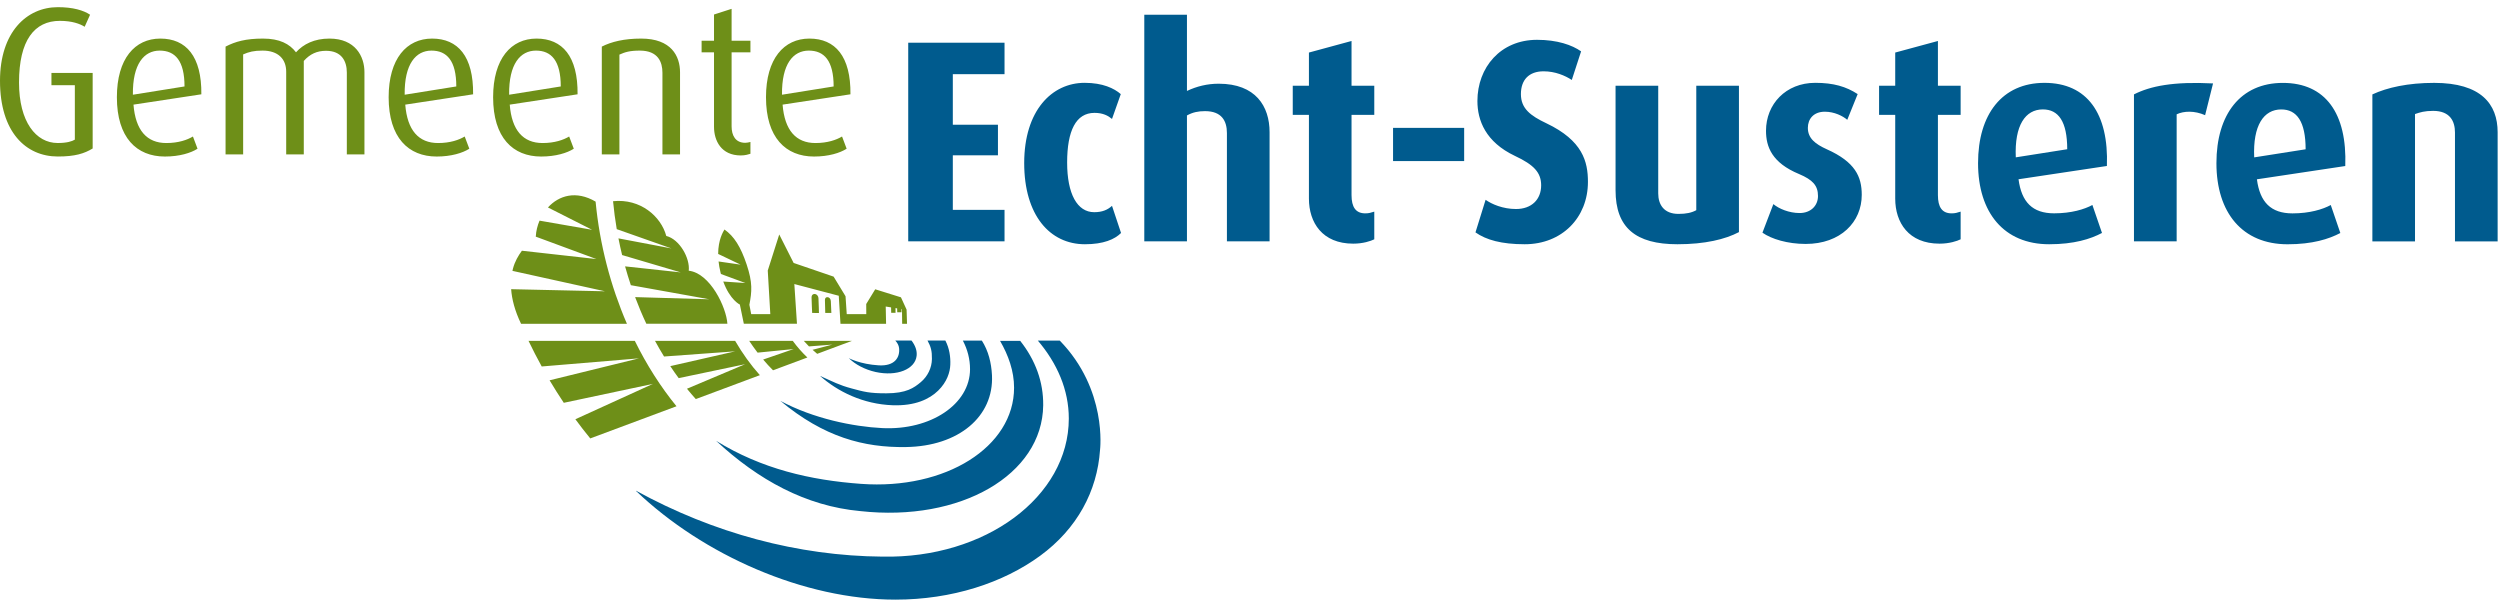<svg xmlns="http://www.w3.org/2000/svg" width="275" height="66" viewBox="0 0 275 66">
  <g fill="none" fill-rule="evenodd">
    <g fill="#005B8E" transform="translate(69.291 1.082)">
      <path d="M30.973,36.376 L29.19,36.376 C29.423,36.626 29.572,36.907 29.608,37.205 C29.722,38.242 29.125,39.208 27.371,39.106 C25.313,38.984 24.078,38.313 24.078,38.313 C24.781,39.006 25.83,39.572 27.034,39.839 C29.353,40.345 31.368,39.549 31.537,38.066 C31.605,37.498 31.391,36.916 30.973,36.376"/>
      <path d="M34.696,36.376 L32.734,36.376 C33.095,37.041 33.236,37.501 33.221,38.41 C33.207,39.385 32.747,40.328 31.99,40.958 C31.247,41.581 30.415,42.183 28.195,42.183 C26.347,42.186 25.754,42.016 24.417,41.655 C22.966,41.265 22.396,40.925 20.912,40.266 C21.871,41.118 23.051,41.899 24.402,42.479 C25.757,43.059 27.281,43.44 28.921,43.496 C31.356,43.578 32.937,42.834 33.908,41.885 C34.881,40.933 35.216,39.853 35.242,39.032 C35.278,38.214 35.152,37.236 34.696,36.376"/>
      <path d="M47.28,36.381 L44.87,36.381 C46.997,38.885 48.278,41.794 48.278,44.96 C48.276,49.265 45.974,53.114 42.263,55.868 C38.551,58.616 33.427,60.258 27.784,60.147 C23.137,60.108 18.495,59.466 13.948,58.249 C9.401,57.033 4.949,55.243 0.684,52.904 L0.667,52.919 C4.383,56.462 9.006,59.451 13.956,61.553 C18.907,63.659 24.185,64.878 29.213,64.878 C35.426,64.878 41.052,63.034 45.123,60.056 C49.195,57.076 51.404,52.944 51.713,48.409 C51.716,48.384 52.547,41.78 47.28,36.381"/>
      <path d="M42.932,36.412 L40.715,36.412 C41.628,37.992 42.257,39.731 42.257,41.564 C42.257,48.082 34.724,52.82 25.429,52.143 C19.882,51.742 14.489,50.506 9.481,47.409 C14.119,51.705 19.343,54.589 25.333,55.138 C36.363,56.365 45.374,51.154 45.461,43.502 C45.489,40.928 44.613,38.543 42.932,36.412"/>
      <path d="M39.827,40.2 C39.758,38.822 39.43,37.509 38.712,36.381 L36.621,36.381 C37.139,37.361 37.413,38.433 37.413,39.527 C37.413,43.374 33.086,46.275 27.749,46.008 C24.589,45.852 20.179,44.968 16.547,43.013 C21.338,47 25.719,48.164 30.352,48.094 C36.16,48.011 40.04,44.746 39.827,40.2"/>
      <polygon points="83.945 16.636 91.766 16.636 91.766 12.984 83.945 12.984"/>
      <polyline points="30.614 25.464 30.614 3.616 41.207 3.616 41.207 7.077 35.519 7.077 35.519 12.638 40.483 12.638 40.483 16.002 35.519 16.002 35.519 22.003 41.207 22.003 41.207 25.464 30.614 25.464"/>
      <path d="M50.051 25.785C46.2 25.785 43.371 22.608 43.371 16.857 43.371 11.081 46.41 8.029 50.023 8.029 52.005 8.029 53.271 8.635 53.995 9.271L53.03 12.002C52.61 11.649 52.038 11.334 51.103 11.334 49.059 11.334 48.094 13.303 48.094 16.795 48.094 20.255 49.208 22.259 51.074 22.259 51.947 22.259 52.549 22.003 53.03 21.56L54.024 24.547C53.331 25.242 52.097 25.785 50.051 25.785M65.67 25.464L65.67 13.556C65.67 12.22 65.098 11.143 63.262 11.143 62.509 11.143 61.907 11.268 61.274 11.618L61.274 25.464 56.581 25.464 56.581.536 61.274.536 61.274 8.921C62.359 8.412 63.502 8.126 64.767 8.126 68.827 8.126 70.362 10.604 70.362 13.459L70.362 25.464 65.67 25.464M79.562 25.72C76.165 25.72 74.691 23.401 74.691 20.765L74.691 11.555 72.912 11.555 72.912 8.35 74.691 8.35 74.691 4.699 79.378 3.426 79.378 8.35 81.88 8.35 81.88 11.555 79.378 11.555 79.378 20.384C79.378 21.687 79.832 22.387 80.888 22.387 81.278 22.387 81.49 22.322 81.88 22.197L81.88 25.242C81.49 25.436 80.646 25.72 79.562 25.72M98.428 25.785C95.872 25.785 94.185 25.308 93.011 24.481L94.125 20.896C94.787 21.37 96.024 21.91 97.467 21.91 99.183 21.91 100.236 20.861 100.236 19.304 100.236 17.908 99.452 17.051 97.346 16.065 94.125 14.538 93.224 12.161 93.224 10.029 93.224 6.349 95.752 3.298 99.785 3.298 102.011 3.298 103.638 3.869 104.63 4.568L103.606 7.714C102.883 7.236 101.77 6.762 100.505 6.762 98.881 6.762 98.009 7.714 98.009 9.271 98.009 10.859 99.062 11.649 100.806 12.476 104.811 14.383 105.382 16.701 105.382 18.923 105.382 22.862 102.522 25.785 98.428 25.785M115.223 25.785C110.646 25.785 108.42 23.973 108.42 19.844L108.42 8.347 113.114 8.347 113.114 20.193C113.114 21.432 113.748 22.447 115.343 22.447 116.186 22.447 116.786 22.322 117.3 22.038L117.3 8.347 121.993 8.347 121.993 24.45C120.484 25.242 118.261 25.785 115.223 25.785M129.331 25.751C127.346 25.751 125.573 25.214 124.578 24.513L125.779 21.37C126.383 21.875 127.495 22.352 128.671 22.352 129.874 22.352 130.688 21.56 130.688 20.481 130.688 19.336 130.114 18.701 128.612 18.065 125.631 16.829 124.97 15.078 124.97 13.303 124.97 10.381 127.14 8.029 130.387 8.029 132.404 8.029 133.787 8.444 135.052 9.268L133.908 12.098C133.425 11.68 132.493 11.206 131.44 11.206 130.207 11.206 129.573 12.002 129.573 12.984 129.573 14.127 130.387 14.763 131.65 15.334 134.78 16.732 135.502 18.352 135.502 20.353 135.502 23.336 133.184 25.751 129.331 25.751M144.06 25.72C140.658 25.72 139.183 23.401 139.183 20.765L139.183 11.555 137.407 11.555 137.407 8.35 139.183 8.35 139.183 4.699 143.88 3.426 143.88 8.35 146.379 8.35 146.379 11.555 143.88 11.555 143.88 20.384C143.88 21.687 144.33 22.387 145.385 22.387 145.776 22.387 145.988 22.322 146.379 22.197L146.379 25.242C145.988 25.436 145.139 25.72 144.06 25.72M162.468 17.176C162.68 11.399 160.298 8.032 155.605 8.032 150.94 8.032 148.295 11.496 148.295 16.861 148.295 22.322 151.153 25.785 156.119 25.785 158.855 25.785 160.659 25.214 161.928 24.543L160.872 21.466C160 21.941 158.554 22.384 156.658 22.384 154.282 22.384 153.077 21.146 152.747 18.636L162.468 17.176 162.468 17.176zM158.104 15.334L152.446 16.226C152.294 12.7 153.499 10.953 155.424 10.953 157.14 10.953 158.104 12.286 158.104 15.334L158.104 15.334zM173.271 11.589C172.124 11.078 170.924 11.114 170.141 11.493L170.141 25.464 165.445 25.464 165.445 9.301C167.252 8.382 169.78 7.872 174.144 8.095L173.271 11.589M188.689 17.181C188.899 11.401 186.52 8.037 181.826 8.037 177.162 8.037 174.516 11.496 174.516 16.863 174.516 22.328 177.374 25.788 182.342 25.788 185.077 25.788 186.881 25.214 188.146 24.549L187.093 21.469C186.222 21.944 184.776 22.39 182.882 22.39 180.506 22.39 179.296 21.151 178.969 18.642L188.689 17.181 188.689 17.181zM184.328 15.34L178.67 16.229C178.516 12.703 179.72 10.956 181.649 10.956 183.361 10.956 184.328 12.291 184.328 15.34L184.328 15.34zM200.756 25.469L200.756 13.496C200.756 12.289 200.244 11.114 198.351 11.114 197.416 11.114 196.905 11.274 196.36 11.464L196.36 25.469 191.67 25.469 191.67 9.304C193.293 8.546 195.58 8.034 198.472 8.034 203.613 8.034 205.449 10.353 205.449 13.468L205.449 25.469 200.756 25.469"/>
    </g>
    <g fill="#6E8F18">
      <path d="M90.031 32.816C89.996 32.227 89.264 32.156 89.271 32.729 89.274 33.106 89.337 34.422 89.337 34.422L90.084 34.434C90.084 34.434 90.061 33.357 90.031 32.816M91.391 33.112C91.356 32.592 90.733 32.541 90.742 32.998L90.778 34.422 91.45 34.422C91.45 34.422 91.419 33.534 91.391 33.112M58.137 37.494C58.599 38.456 59.084 39.395 59.589 40.312L70.292 39.418 60.454 41.834C60.956 42.681 61.48 43.501 62.017 44.309L71.826 42.225 63.291 46.116C63.823 46.841 64.368 47.546 64.929 48.226L74.414 44.689C72.68 42.564 71.13 40.138 69.83 37.494L58.137 37.494M72.05 37.494C72.369 38.082 72.7 38.656 73.045 39.216L80.868 38.648 73.732 40.274C74.029 40.726 74.337 41.166 74.656 41.594L81.966 40.061 75.565 42.762C75.886 43.153 76.208 43.533 76.538 43.898L83.586 41.268C82.584 40.152 81.672 38.884 80.864 37.494L72.05 37.494M82.411 37.494C82.706 37.945 83.017 38.373 83.335 38.79L87.3 38.396 83.948 39.55C84.299 39.961 84.659 40.363 85.034 40.732L88.812 39.324C88.237 38.782 87.698 38.168 87.202 37.494L82.411 37.494M88.987 38.105L91.559 37.906 89.382 38.479C89.547 38.63 89.718 38.782 89.892 38.922L93.716 37.494 88.415 37.494C88.601 37.708 88.793 37.911 88.987 38.105"/>
      <path d="M99.725 34.057L99.105 32.706 96.274 31.821 95.285 33.441 95.291 34.556 93.141 34.556 93.009 32.586 91.698 30.429 87.299 28.924 85.716 25.792 84.454 29.76 84.733 34.551 82.632 34.556 82.432 33.526C82.708 32.067 82.804 31.097 82.131 29.092 81.476 27.134 80.742 25.978 79.688 25.246 79.528 25.526 79.003 26.383 78.997 27.933L81.467 29.112 79.043 28.762C79.085 29.138 79.149 29.544 79.26 29.98 79.273 30.038 79.288 30.085 79.304 30.14L81.995 31.133 79.558 30.968C80.305 33.012 81.384 33.503 81.384 33.503L81.821 35.613 87.666 35.613 87.377 31.245 92.264 32.533 92.453 35.616 97.469 35.616 97.43 33.718 98.02 33.813 98.032 34.406 98.51 34.406 98.505 33.892 98.686 33.922 98.695 34.348 99.168 34.348 99.164 34 99.218 34.009 99.238 35.616 99.773 35.616 99.725 34.057M73.29 25.955C72.714 23.81 70.454 21.821 67.436 22.132 67.531 23.165 67.67 24.19 67.842 25.207L73.854 27.326 68.029 26.22C68.149 26.837 68.285 27.448 68.432 28.056L74.883 29.963 68.758 29.3C68.953 30 69.165 30.691 69.393 31.371L78.022 32.921 69.861 32.681C70.239 33.683 70.649 34.665 71.098 35.613L80.013 35.613C79.904 33.832 78.128 30.049 75.761 29.778 75.921 28.421 74.762 26.317 73.29 25.955M65.516 22.178C63.368 20.918 61.473 21.504 60.274 22.82L65.132 25.278 59.349 24.271C59.115 24.825 58.97 25.415 58.938 26.009 58.938 26.012 58.929 26.018 58.92 26.026L65.604 28.496 57.41 27.58C57.008 28.118 56.63 28.778 56.429 29.535 56.406 29.618 56.384 29.706 56.367 29.795L66.551 32.042 56.225 31.81C56.305 32.904 56.621 34.171 57.316 35.616L68.962 35.616C67.174 31.485 65.965 26.906 65.516 22.178M5.659 9.374L8.233 9.374 8.233 15.36C7.926 15.545 7.376 15.731 6.342 15.731 3.964 15.731 2.092 13.411 2.092 9.074 2.092 4.429 3.789 2.294 6.584 2.294 7.926 2.294 8.806 2.622 9.313 2.945L9.909 1.62C9.183 1.132 8.015.789 6.363.789 2.909.789 0 3.57 0 8.885 0 14.524 2.841 17.216 6.363 17.216 8.257 17.216 9.27 16.893 10.193 16.333L10.193 8.026 5.659 8.026 5.659 9.374M14.618 10.419C14.574 7.029 15.85 5.566 17.567 5.566 19.264 5.566 20.297 6.681 20.297 9.51L14.618 10.419 14.618 10.419zM17.635 4.244C14.84 4.244 12.857 6.447 12.857 10.696 12.857 15.152 15.035 17.219 18.14 17.219 19.749 17.219 21.004 16.825 21.728 16.359L21.223 15.015C20.604 15.386 19.639 15.734 18.294 15.734 16.158 15.734 14.905 14.339 14.683 11.509L22.149 10.373C22.191 6.193 20.474 4.244 17.635 4.244L17.635 4.244zM36.237 4.244C34.585 4.244 33.375 4.846 32.56 5.753 31.856 4.826 30.755 4.244 28.929 4.244 27.034 4.244 25.891 4.569 24.812 5.126L24.812 16.984 26.746 16.984 26.746 5.985C27.386 5.706 27.914 5.566 28.884 5.566 30.601 5.566 31.481 6.496 31.481 7.886L31.481 16.984 33.417 16.984 33.417 6.704C34.1 5.937 34.87 5.588 35.861 5.588 37.578 5.588 38.151 6.727 38.151 7.98L38.151 16.984 40.089 16.984 40.089 7.935C40.089 6.193 39.077 4.244 36.237 4.244M44.514 10.419C44.469 7.029 45.748 5.566 47.465 5.566 49.158 5.566 50.193 6.681 50.193 9.51L44.514 10.419 44.514 10.419zM47.53 4.244C44.733 4.244 42.751 6.447 42.751 10.696 42.751 15.152 44.933 17.219 48.036 17.219 49.642 17.219 50.899 16.825 51.624 16.359L51.117 15.015C50.5 15.386 49.535 15.734 48.19 15.734 46.056 15.734 44.8 14.339 44.578 11.509L52.042 10.373C52.087 6.193 50.37 4.244 47.53 4.244L47.53 4.244zM58.957 5.566C60.649 5.566 61.684 6.681 61.684 9.51L56.005 10.419C55.96 7.029 57.237 5.566 58.957 5.566L58.957 5.566zM63.117 16.359L62.608 15.015C61.991 15.386 61.024 15.734 59.684 15.734 57.547 15.734 56.291 14.339 56.072 11.509L63.533 10.373C63.578 6.193 61.861 4.244 59.019 4.244 56.225 4.244 54.243 6.447 54.243 10.696 54.243 15.152 56.424 17.219 59.527 17.219 61.133 17.219 62.391 16.825 63.117 16.359L63.117 16.359zM68.135 6.008C68.752 5.73 69.28 5.566 70.38 5.566 72.404 5.566 72.868 6.844 72.868 8.003L72.868 16.984 74.804 16.984 74.804 7.957C74.804 6.17 73.837 4.244 70.532 4.244 68.64 4.244 67.253 4.592 66.198 5.126L66.198 16.984 68.135 16.984 68.135 6.008M78.541 13.945C78.541 15.477 79.334 17.099 81.49 17.099 81.975 17.099 82.326 16.984 82.548 16.916L82.548 15.615C82.35 15.663 82.173 15.708 81.975 15.708 80.895 15.708 80.476 14.895 80.476 13.899L80.476 5.753 82.548 5.753 82.548 4.478 80.476 4.478 80.476.972 78.541 1.597 78.541 4.478 77.176 4.478 77.176 5.753 78.541 5.753 78.541 13.945M88.97 5.566C90.666 5.566 91.7 6.681 91.7 9.51L86.021 10.419C85.976 7.029 87.253 5.566 88.97 5.566L88.97 5.566zM89.543 17.219C91.15 17.219 92.404 16.825 93.13 16.359L92.625 15.015C92.008 15.386 91.038 15.734 89.698 15.734 87.563 15.734 86.308 14.339 86.085 11.509L93.55 10.373C93.595 6.193 91.878 4.244 89.035 4.244 86.238 4.244 84.259 6.447 84.259 10.696 84.259 15.152 86.441 17.219 89.543 17.219L89.543 17.219z"/>
    </g>
  </g>
</svg>
